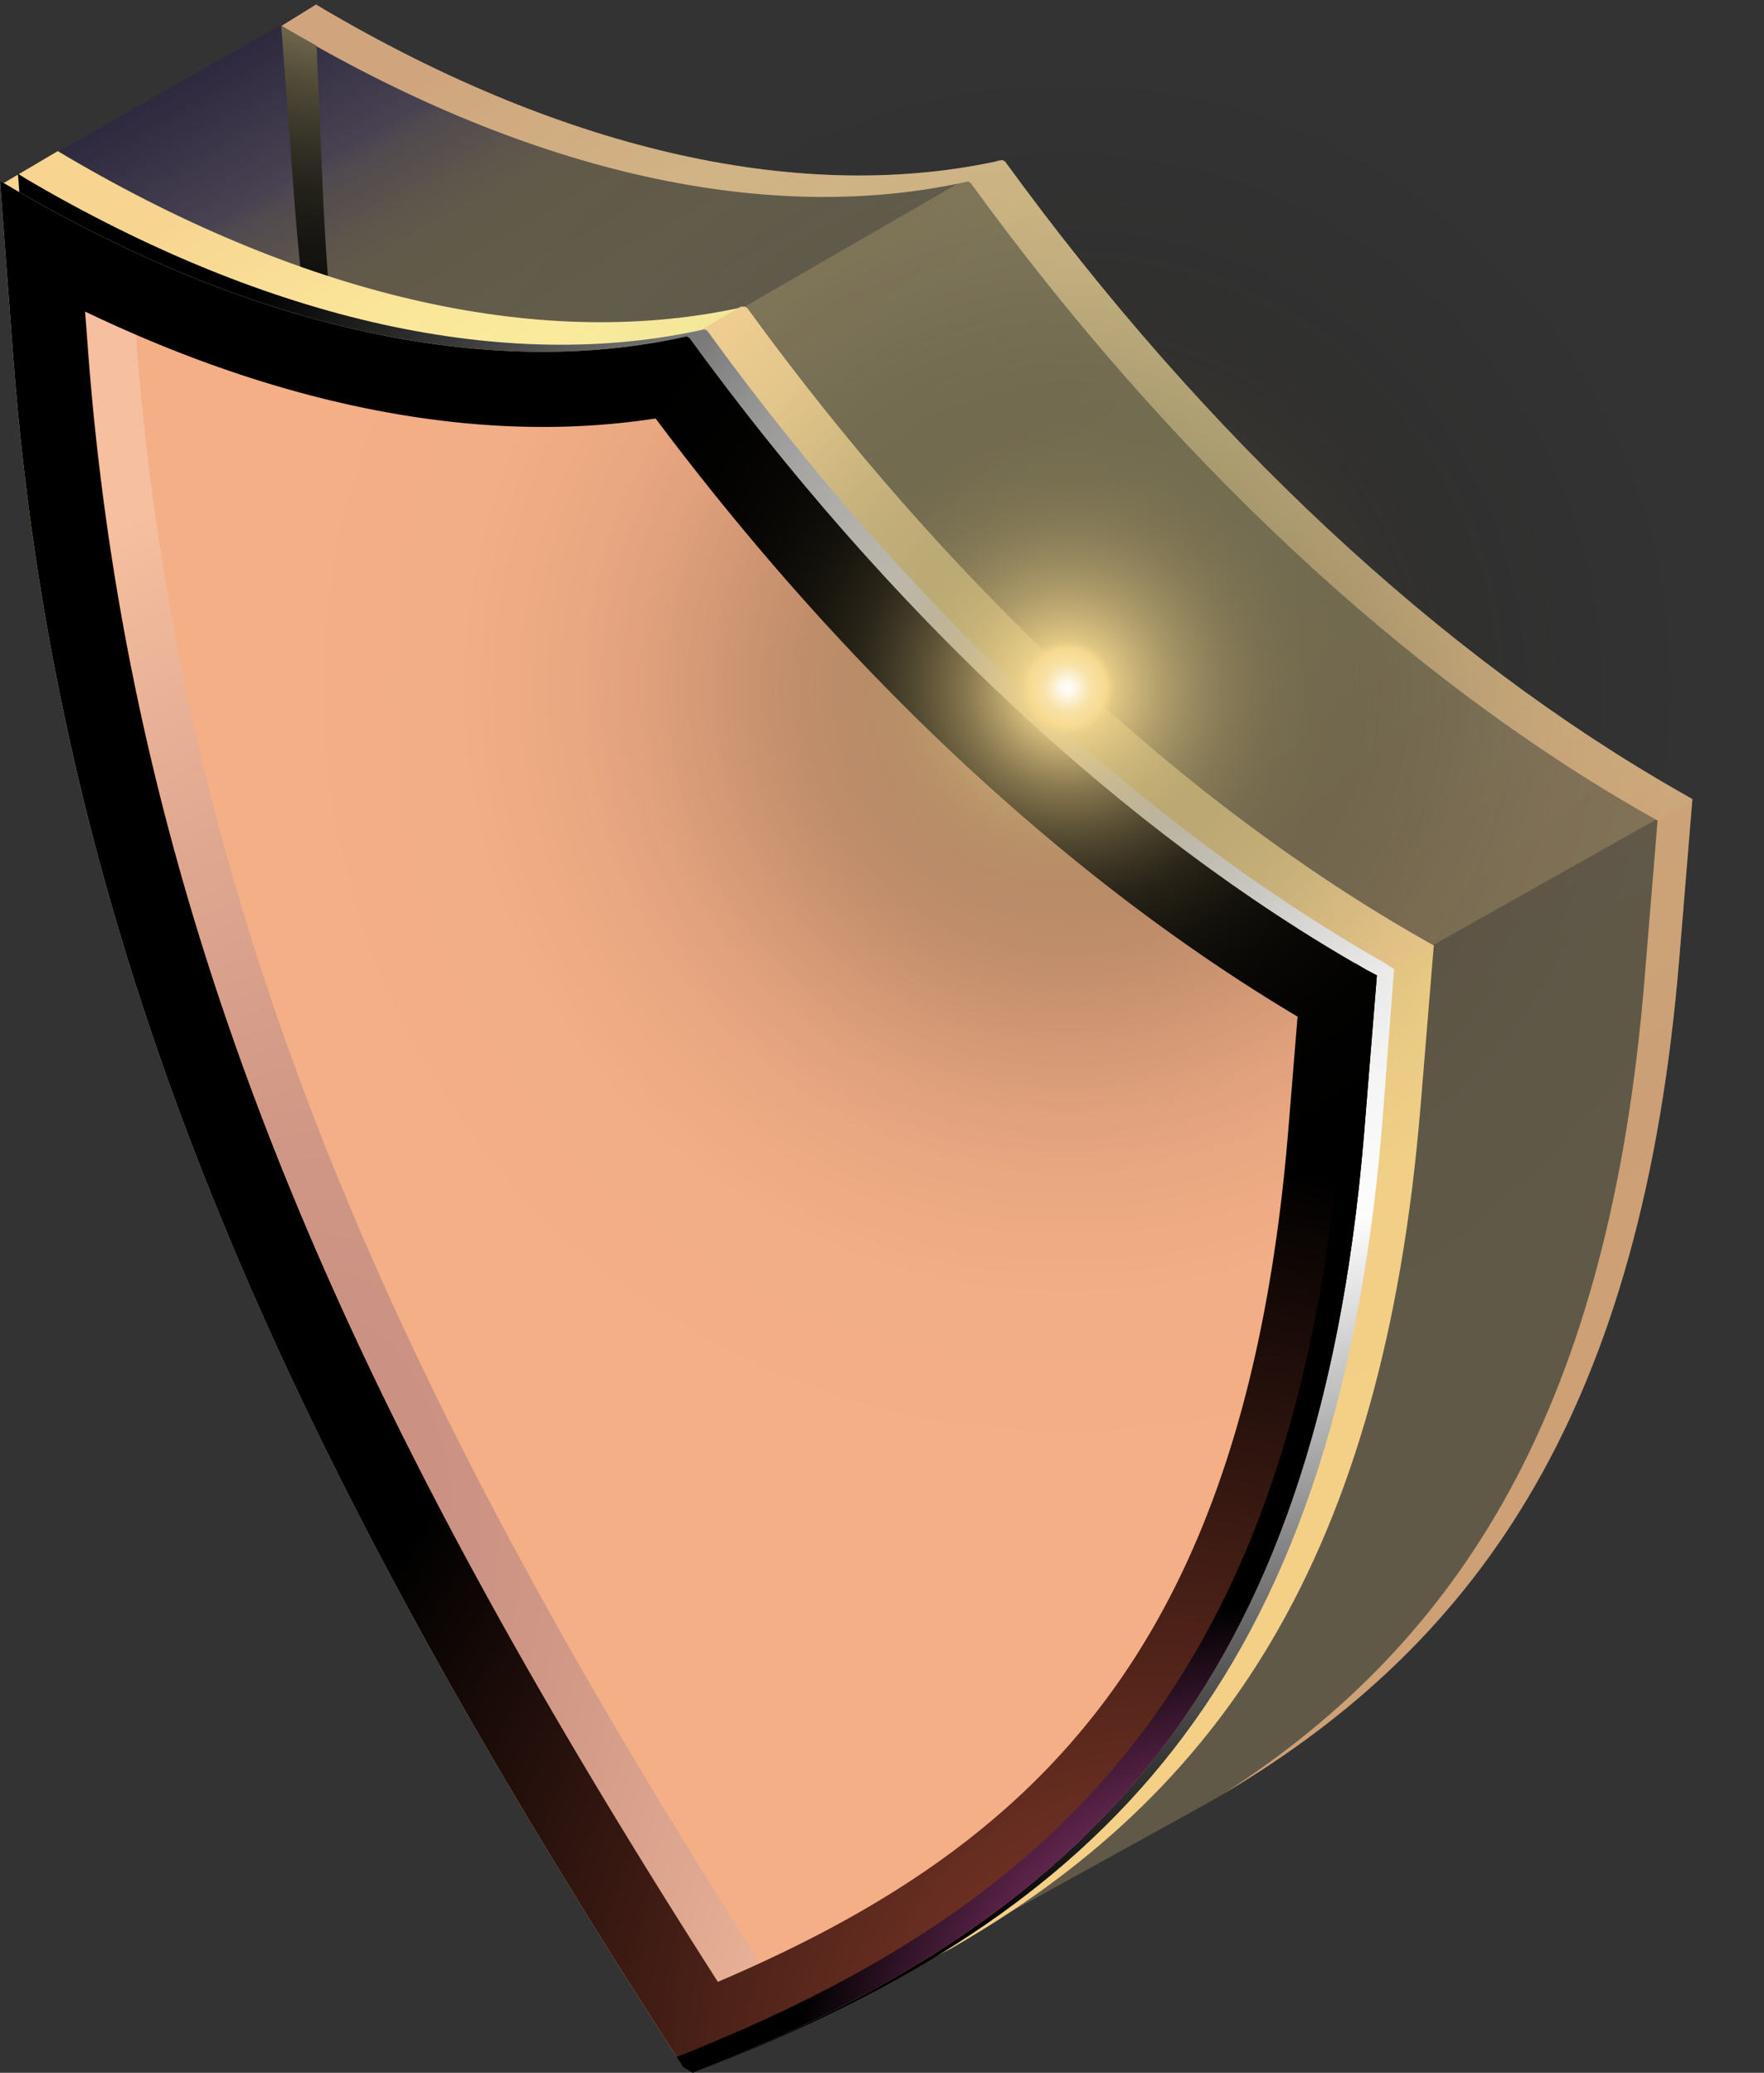 <svg xmlns="http://www.w3.org/2000/svg" xmlns:xlink="http://www.w3.org/1999/xlink" viewBox="0 0 98.29 115.5"><rect x="0" y="0" width="98.29" height="115.5" fill="#333333" stroke="none"/><defs><style>.cls-1{isolation:isolate;}.cls-2{opacity:0.8;}.cls-3,.cls-5{opacity:0.3;}.cls-3{fill:url(#linear-gradient);}.cls-4{fill:url(#linear-gradient-2);}.cls-5{fill:url(#linear-gradient-3);}.cls-15,.cls-6,.cls-9{mix-blend-mode:screen;}.cls-6{fill:url(#radial-gradient);}.cls-7{fill:url(#linear-gradient-4);}.cls-8{fill:url(#linear-gradient-5);}.cls-9{fill:url(#radial-gradient-2);}.cls-10{fill:url(#linear-gradient-6);}.cls-11,.cls-12{mix-blend-mode:color-dodge;}.cls-11{fill:url(#radial-gradient-3);}.cls-12{fill:url(#radial-gradient-4);}.cls-13{fill:#f4af87;}.cls-14{opacity:0.2;mix-blend-mode:multiply;fill:url(#radial-gradient-5);}.cls-15{fill:url(#未命名漸層_6);}</style><linearGradient id="linear-gradient" x1="23.47" y1="-3.32" x2="78.83" y2="94.13" gradientUnits="userSpaceOnUse"><stop offset="0" stop-color="#18065f"/><stop offset="0.07" stop-color="#8a6eb3"/><stop offset="0.08" stop-color="#ae90a7"/><stop offset="0.1" stop-color="#ceae9d"/><stop offset="0.11" stop-color="#e5c496"/><stop offset="0.13" stop-color="#f2d192"/><stop offset="0.14" stop-color="#f7d590"/><stop offset="0.22" stop-color="#fae59a"/><stop offset="0.32" stop-color="#fdf2a3"/><stop offset="0.41" stop-color="#fef7a6"/><stop offset="0.55" stop-color="#f9e296"/><stop offset="0.69" stop-color="#f5d38b"/><stop offset="0.81" stop-color="#f4ce87"/></linearGradient><linearGradient id="linear-gradient-2" x1="34.7" y1="-9.7" x2="90.06" y2="87.74" gradientUnits="userSpaceOnUse"><stop offset="0.06" stop-color="#f7c290"/><stop offset="0.17" stop-color="#fbd59b"/><stop offset="0.3" stop-color="#fde2a3"/><stop offset="0.41" stop-color="#fee7a6"/><stop offset="0.55" stop-color="#f9d095"/><stop offset="0.69" stop-color="#f5c18b"/><stop offset="0.81" stop-color="#f4bc87"/></linearGradient><linearGradient id="linear-gradient-3" x1="26.39" y1="0.81" x2="83.1" y2="70.65" gradientUnits="userSpaceOnUse"><stop offset="0.01" stop-color="#f7d590"/><stop offset="0.25" stop-color="#f9db96"/><stop offset="0.56" stop-color="#feeca6"/><stop offset="1" stop-color="#f4c187"/></linearGradient><radialGradient id="radial-gradient" cx="18.59" cy="-5.16" r="26.06" gradientUnits="userSpaceOnUse"><stop offset="0" stop-color="#ffe9a7"/><stop offset="0.04" stop-color="#e9d598"/><stop offset="0.15" stop-color="#b3a375"/><stop offset="0.26" stop-color="#837856"/><stop offset="0.37" stop-color="#5b533b"/><stop offset="0.49" stop-color="#3a3526"/><stop offset="0.6" stop-color="#201e15"/><stop offset="0.73" stop-color="#0e0d09"/><stop offset="0.85" stop-color="#030302"/><stop offset="1"/></radialGradient><linearGradient id="linear-gradient-4" x1="16.27" y1="0.77" x2="71.64" y2="98.22" gradientUnits="userSpaceOnUse"><stop offset="0.06" stop-color="#f7d590"/><stop offset="0.17" stop-color="#fbe99b"/><stop offset="0.3" stop-color="#fdf6a3"/><stop offset="0.41" stop-color="#fefba6"/><stop offset="0.55" stop-color="#f9e495"/><stop offset="0.69" stop-color="#f5d58b"/><stop offset="0.81" stop-color="#f4d087"/></linearGradient><linearGradient id="linear-gradient-5" x1="20.57" y1="6.6" x2="74.66" y2="73.2" gradientUnits="userSpaceOnUse"><stop offset="0.01" stop-color="#f7c990"/><stop offset="0.18" stop-color="#f8cf93"/><stop offset="0.4" stop-color="#fbe19d"/><stop offset="0.56" stop-color="#fef1a6"/><stop offset="0.56" stop-color="#fef1a6"/><stop offset="1" stop-color="#f4c187"/></linearGradient><radialGradient id="radial-gradient-2" cx="67.61" cy="47.07" r="61.98" gradientUnits="userSpaceOnUse"><stop offset="0.36" stop-color="#fff"/><stop offset="0.43" stop-color="#e1e1e1"/><stop offset="0.64" stop-color="#828282"/><stop offset="0.81" stop-color="#3c3c3c"/><stop offset="0.94" stop-color="#111"/><stop offset="1"/></radialGradient><linearGradient id="linear-gradient-6" x1="22.97" y1="12.65" x2="72.22" y2="123.69" gradientUnits="userSpaceOnUse"><stop offset="0" stop-color="#fff3a7"/><stop offset="0.11" stop-color="#fde8a0"/><stop offset="0.41" stop-color="#f8d092"/><stop offset="0.69" stop-color="#f5c18a"/><stop offset="0.92" stop-color="#f4bc87"/></linearGradient><radialGradient id="radial-gradient-3" cx="64.11" cy="115.1" r="50.78" gradientUnits="userSpaceOnUse"><stop offset="0" stop-color="#92402e"/><stop offset="1"/></radialGradient><radialGradient id="radial-gradient-4" cx="70.29" cy="115.27" r="25.82" gradientUnits="userSpaceOnUse"><stop offset="0" stop-color="#ff63ce"/><stop offset="1"/></radialGradient><radialGradient id="radial-gradient-5" cx="18.01" cy="-3264.8" r="35.49" gradientTransform="translate(0 5504.73) scale(1 1.66)" gradientUnits="userSpaceOnUse"><stop offset="0.14" stop-color="#25166d"/><stop offset="0.22" stop-color="#2c1d72"/><stop offset="0.34" stop-color="#3e317e"/><stop offset="0.48" stop-color="#5d5293"/><stop offset="0.64" stop-color="#887faf"/><stop offset="0.82" stop-color="#bebad4"/><stop offset="1" stop-color="#fff"/></radialGradient><radialGradient id="未命名漸層_6" cx="59.48" cy="38.33" r="43.41" gradientUnits="userSpaceOnUse"><stop offset="0" stop-color="#fff"/><stop offset="0.01" stop-color="#fdf7e6"/><stop offset="0.03" stop-color="#f9e2a8"/><stop offset="0.05" stop-color="#f7da90"/><stop offset="0.06" stop-color="#e8cd87" stop-opacity="0.94"/><stop offset="0.13" stop-color="#b8a26b" stop-opacity="0.74"/><stop offset="0.2" stop-color="#8c7c52" stop-opacity="0.57"/><stop offset="0.27" stop-color="#665a3c" stop-opacity="0.41"/><stop offset="0.35" stop-color="#463e29" stop-opacity="0.29"/><stop offset="0.44" stop-color="#2d271a" stop-opacity="0.18"/><stop offset="0.53" stop-color="#19160e" stop-opacity="0.1"/><stop offset="0.64" stop-color="#0b0906" stop-opacity="0.04"/><stop offset="0.77" stop-color="#020201" stop-opacity="0.01"/><stop offset="1" stop-opacity="0"/></radialGradient></defs><title>safe</title><g class="cls-1"><g id="圖層_2" data-name="圖層 2"><g id="Layer_1" data-name="Layer 1"><g class="cls-2"><path class="cls-3" d="M93.78,44.23C80.28,36.58,67.09,24.26,56,9l-.15-.08C44.82,11.4,31.63,8.48,18.13.56L17.61.25.12,10.25,8.3,15.63C10.86,49.79,24.2,77.83,45.65,111l.53.3c3.85-1.52-2,2,1.33.1l19.9-11c14.89-8.54,24.08-21.65,26.16-47l.73-8.87Z"/><path class="cls-4" d="M93.78,44.23C80.28,36.58,67.09,24.26,56,9l-.15-.08C44.82,11.4,31.63,8.48,18.13.56L17.61.25l-1.94,1.2.52.3c13.5,7.93,26.69,10.85,37.75,8.36l.15.09C65.15,25.45,78.34,37.77,91.84,45.43l.52.29-.73,8.88C89.68,78.36,81.48,91.37,68.19,99.94,82.62,91.38,91.52,78.3,93.57,53.4l.73-8.87Z"/><path class="cls-5" d="M93.78,44.23C80.28,36.58,67.09,24.26,56,9l-.15-.08-.22,0L18.15,30.59l55.61,25.5L94.3,44.53Z"/><path class="cls-6" d="M18,10.9l-.36-8.35-1.45-.82-.52-.31.73,9.72A155.59,155.59,0,0,0,28.71,60.93,155.66,155.66,0,0,1,18,10.9Z"/></g><path class="cls-7" d="M79.39,52.41c-13.5-7.66-26.69-20-37.75-35.23l-.15-.09c-11.06,2.49-24.25-.43-37.75-8.36l-.52-.31L.12,10.25,8.3,15.63C10.86,49.79,24.2,77.83,45.65,111l.53.3c3.85-1.52-2,2,1.33.1L53,108.57c14.89-8.54,24.08-21.64,26.16-47l.73-8.87Z"/><path class="cls-8" d="M79.39,52.41c-13.5-7.66-26.69-20-37.75-35.23l-.15-.09-.22,0L18.15,30.59l55.61,25.5,6.15-3.39Z"/><path class="cls-9" d="M77.16,53.66C63.67,46,50.47,33.69,39.41,18.43l-.15-.08C28.2,20.83,15,17.91,1.51,10L1,9.68l.73,9.72c2.56,34.16,15.9,62.2,37.36,95.4l.52.31C61.06,106.68,74.39,94,77,62.83L77.68,54Z"/><path class="cls-10" d="M76.17,54.06c-13.5-7.66-26.69-20-37.75-35.23l-.15-.09C27.21,21.23,14,18.31.52,10.38L0,10.08.73,19.8C3.29,54,16.62,82,38.08,115.2l.52.3C60.06,107.08,73.39,94.43,76,63.23l.72-8.88Z"/><path class="cls-11" d="M76.17,54.06c-13.5-7.66-26.69-20-37.75-35.23l-.15-.09C27.21,21.23,14,18.31.52,10.38L0,10.08.73,19.8C3.29,54,16.62,82,38.08,115.2l.52.3C60.06,107.08,73.39,94.43,76,63.23l.72-8.88Z"/><path class="cls-12" d="M76.17,54.06l-.68-.4-.72,8.8C72.22,93.52,59,106.19,37.7,114.62l.38.58.52.3C60.06,107.08,73.39,94.43,76,63.23l.72-8.88Z"/><path class="cls-13" d="M40,110.43C20.69,80.24,7.41,53,4.9,19.48l-.16-2.12c8.79,4.22,17.51,6.43,25.51,6.43a41.81,41.81,0,0,0,6.28-.47C47.18,37.53,59.47,49,72.3,56.65l-.51,6.24C69.44,91.57,57.92,102.78,40,110.43Z"/><path class="cls-14" d="M7.6,19l0-.33c-.94-.41-1.89-.83-2.83-1.29l.16,2.12C7.41,53,20.69,80.24,40,110.43c.8-.34,1.58-.7,2.36-1.05C23.24,79.41,10.1,52.28,7.6,19Z"/><circle class="cls-15" cx="54.87" cy="43.41" r="43.41"/></g></g></g></svg>